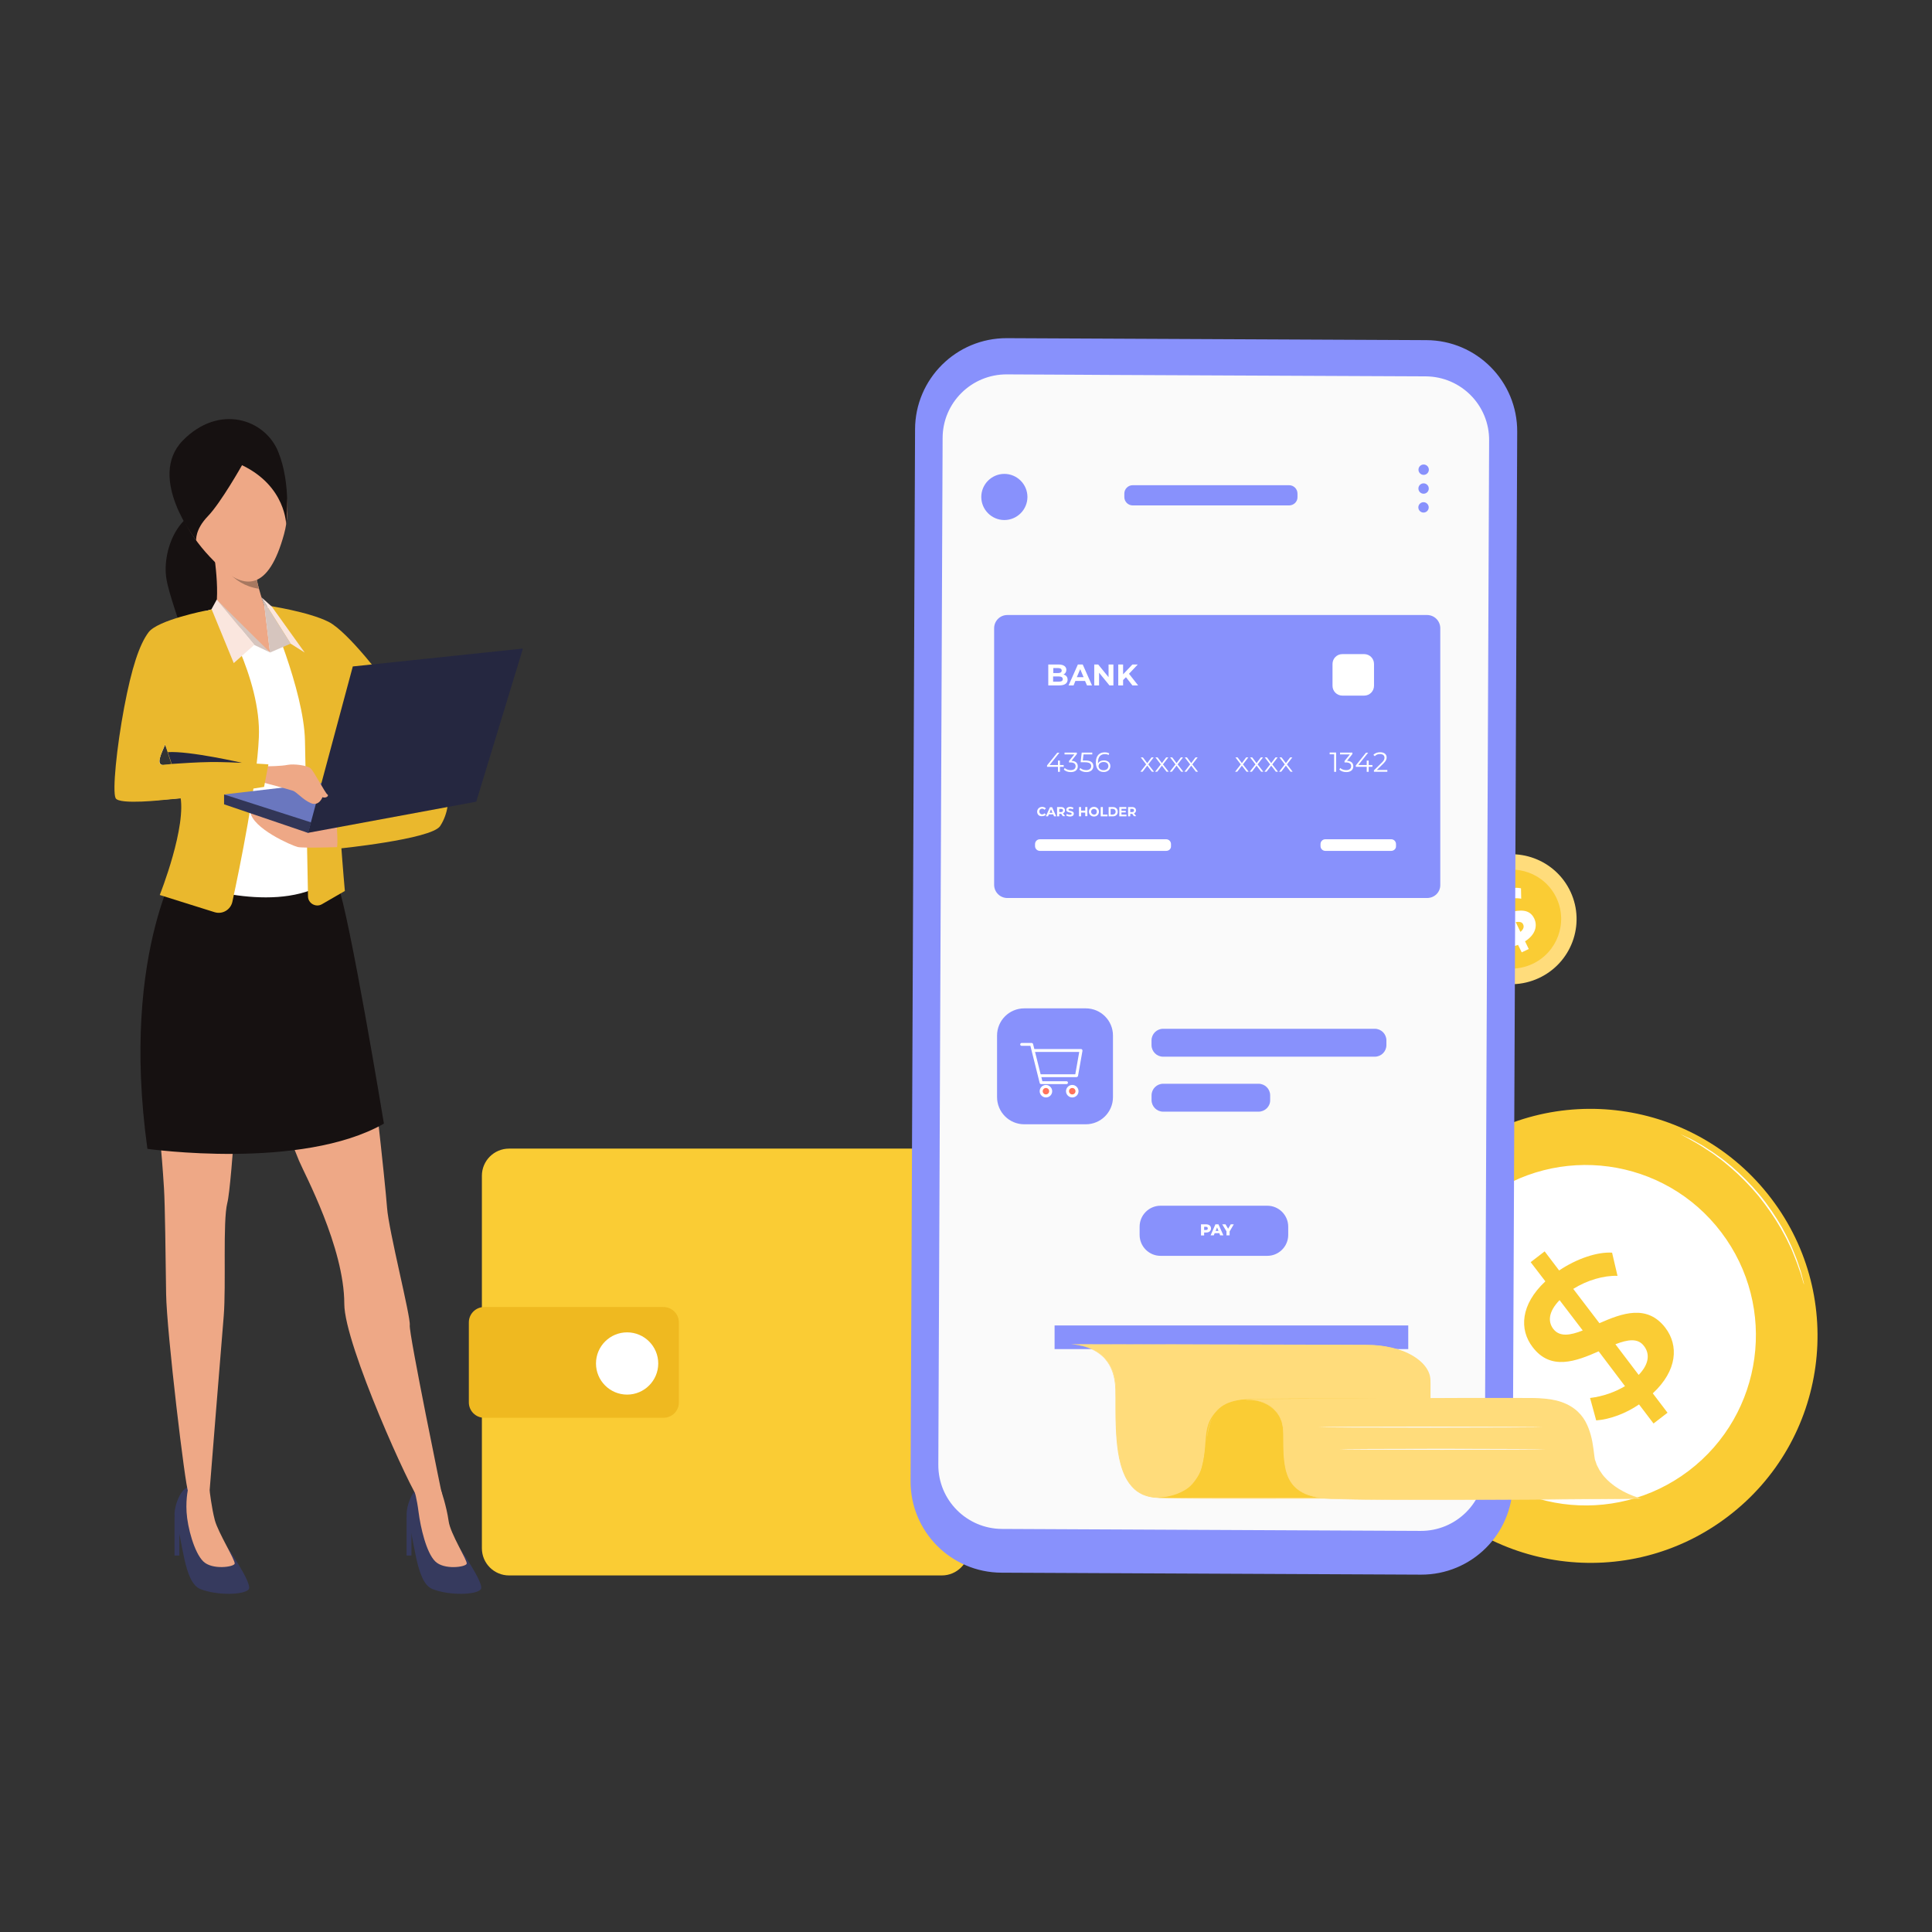 <?xml version="1.0" encoding="utf-8"?>
<!-- Generator: Adobe Illustrator 26.0.1, SVG Export Plug-In . SVG Version: 6.00 Build 0)  -->
<svg version="1.1" id="Layer_1" xmlns="http://www.w3.org/2000/svg" xmlns:xlink="http://www.w3.org/1999/xlink" x="0px" y="0px"
	 viewBox="0 0 1080 1080" style="enable-background:new 0 0 1080 1080;" xml:space="preserve">
<rect x="0" y="0" width="1080" height="1080" fill="#333333" stroke="none"/>
<style type="text/css">
	.st0{display:none;}
	.st1{display:inline;}
	.st2{fill:#FFDC7B;}
	.st3{fill:#FACC34;}
	.st4{fill:#FAFAFA;}
	.st5{fill:#FFFFFF;}
	.st6{fill:#EFB920;}
	.st7{fill:#8891FC;}
	.st8{fill:#FF735D;}
	.st9{fill:#161111;}
	.st10{fill:#363A5E;}
	.st11{fill:#EEA886;}
	.st12{fill:#A77860;}
	.st13{fill:#CFBEB8;}
	.st14{fill:#D6C5BE;}
	.st15{fill:#EAB82D;}
	.st16{fill:#6A77BF;}
	.st17{fill:#323657;}
	.st18{fill:#FAE6DE;}
	.st19{fill:#252740;}
</style>
<g transform="matrix(1,0,0,0.997,1011.131,734.822)" class="st0">
	<g transform="matrix(1,0,0,1,100.443,76.366)" class="st1">
		<path class="st2" d="M-1221.3-190.7c1.7,0.6,24.9,0.6,24.9,46.3c0,45.7-1.2,102.5,23.2,104.2c24.3,1.7,152.2,0,152.2,0V-155
			c0-19.1-15.4-34.7-34.6-34.8L-1221.3-190.7z"/>
	</g>
	<g transform="matrix(1,0,0,1,100.641,76.193)" class="st1">
		<path class="st2" d="M-1221.5-190.5c2.5,0,37,0.1,96.2,0.3c14.9,0.1,31.3,0.1,48.8,0.2c4.4,0,8.8,0,13.4,0.1
			c4.5,0.1,9.2-0.2,13.8,0.7c4.6,0.9,9.2,2.7,13.2,5.4c4,2.7,7.5,6.4,10.1,10.6c2.6,4.2,4.4,9.1,5,14.1c0.3,2.5,0.3,5.1,0.3,7.6
			c0,2.5,0,5.1,0,7.7c0,10.3,0,20.8,0,31.5c0,21.4,0,43.6,0,66.3c0,2.1,0,4.1,0,6v0.4l-0.4,0c-44.7,0.5-87.3,0.9-125.9,0.6
			c-4.8,0-9.6-0.1-14.3-0.2c-4.7-0.2-9.3-0.1-14-0.8c-2.3-0.5-4.4-1.5-6.3-2.9c-1.8-1.5-3.3-3.2-4.5-5.1c-2.4-3.8-4-8-5.2-12.1
			c-2.3-8.3-3.4-16.6-4.1-24.5c-0.7-7.9-1-15.6-1.2-22.9c-0.4-14.6-0.1-27.8-0.3-39.3c-0.2-11.5-2-21.5-5.6-28.8
			c-1.7-3.7-4-6.5-6.2-8.7c-2.3-2.1-4.6-3.5-6.5-4.4C-1219.2-190.4-1221.6-190.4-1221.5-190.5c0.3,0,0.7,0.1,1.6,0.2
			c1.1,0.2,2.7,0.5,4.7,1.4c2,0.9,4.3,2.2,6.6,4.3c2.2,2.2,4.5,5.1,6.3,8.8c3.7,7.4,5.5,17.4,5.8,29c0.2,11.6,0,24.8,0.4,39.3
			c0.2,7.3,0.5,14.9,1.2,22.8c0.7,7.9,1.8,16.2,4.1,24.4c1.2,4.1,2.7,8.2,5.1,11.9c1.2,1.8,2.6,3.5,4.3,4.9c1.7,1.3,3.8,2.3,5.9,2.8
			c4.4,0.6,9.1,0.6,13.8,0.7c4.7,0.1,9.5,0.2,14.3,0.2c38.6,0.3,81.2-0.2,125.9-0.7l-0.4,0.5v-6c0-22.7,0-44.9,0-66.3
			c0-10.7,0-21.2,0-31.5c0-2.6,0-5.1,0-7.7c0-2.6,0-5.1-0.3-7.5c-0.6-4.9-2.3-9.7-4.9-13.8c-2.6-4.1-5.9-7.7-9.8-10.4
			c-3.9-2.7-8.3-4.5-12.9-5.3c-4.5-0.9-9.1-0.6-13.6-0.7c-4.5,0-8.9-0.1-13.3-0.1c-17.4-0.1-33.7-0.3-48.5-0.4
			C-1184.4-190.2-1219-190.5-1221.5-190.5z"/>
	</g>
	<g transform="matrix(1,0,0,1,124.759,101.835)" class="st1">
		<path class="st3" d="M-1197-65.7c0,0,20,0,24.3-29.5c5.1-35.2,0-66,27.2-67.1c27.2-1.2,100.1,0,100.1,0v96.7H-1197z"/>
	</g>
	<g transform="matrix(1,0,0,1,207.265,102.992)" class="st1">
		<path class="st2" d="M-1231.4-163.1c0,0,21.9-2.7,21.9,33.8c0,36.5,0.6,60.6,24.9,63.3c24.3,2.7,173.6,0,173.6,0
			s-23.7-11.2-25.5-44.2c-1.7-33-8.7-53.1-32.4-53.8C-1092.6-164.6-1231.4-163.1-1231.4-163.1z"/>
	</g>
	<g transform="matrix(1,0,0,1,208.111,103.081)" class="st1">
		<path class="st2" d="M-1232.3-163.2c0.3,0,0.6,0,1.5-0.1c1,0,2.4-0.1,4.3-0.1c3.8-0.1,9.4-0.1,16.6-0.3
			c14.5-0.2,35.4-0.4,61.2-0.7c12.9-0.1,27.1-0.2,42.3-0.3c7.6,0,15.5,0,23.6,0c4.1,0,8.2,0,12.3,0.1c4.2,0.2,8.5,0.7,12.5,2.4
			c4,1.7,7.5,4.6,10.2,8.2c2.7,3.6,4.6,7.7,6,12c2.7,8.6,3.9,17.8,4.6,27.1c0.2,2.3,0.3,4.7,0.5,7l0.3,3.5l0.7,3.5l0.3,1.7l0.5,1.7
			l1,3.4c0.9,2.2,1.6,4.5,2.7,6.6c4.2,8.5,10.9,16.2,19.5,20.9l1.5,0.8l-1.7,0c-1.3,0-2.7,0-4.1,0.1c-40.1,0.7-78.3,1.1-113,1.1
			c-17.4,0-33.9-0.1-49.3-0.7c-3.9-0.3-7.7-0.3-11.4-1.2c-3.7-0.9-7.1-2.5-9.8-5c-2.7-2.4-4.7-5.5-6.1-8.7c-1.4-3.2-2.3-6.5-2.9-9.7
			c-1.3-6.5-1.6-12.8-1.9-18.7c-0.2-5.9-0.2-11.5-0.2-16.7c0-2.6,0-5.1-0.1-7.5c-0.1-1.2,0-2.4-0.2-3.5c-0.1-1.2-0.3-2.3-0.4-3.4
			c-0.1-0.6-0.1-1.1-0.2-1.6c-0.1-0.5-0.2-1.1-0.4-1.6c-0.2-1-0.5-2.1-0.7-3c-0.3-1-0.6-1.9-1-2.8c-0.2-0.5-0.3-0.9-0.5-1.3
			c-0.2-0.4-0.4-0.8-0.6-1.2c-1.5-3.3-3.6-5.9-5.7-7.7c-2.1-1.8-4.3-2.9-6.2-3.4c-1.8-0.6-3.3-0.7-4.3-0.8c-0.5,0-0.9,0-1.1,0
			C-1232.1-163.2-1232.2-163.2-1232.3-163.2c0,0,0.1,0,0.4,0c0.3,0,0.6,0,1.1,0c1,0,2.5,0.1,4.3,0.7c1.9,0.5,4.1,1.5,6.3,3.4
			c2.2,1.8,4.4,4.4,5.9,7.8c3.4,6.6,4.2,15.9,4.2,26.3c0,5.2,0.1,10.8,0.3,16.7c0.3,5.9,0.7,12.1,1.9,18.6c0.6,3.2,1.5,6.4,2.9,9.6
			c1.4,3.1,3.3,6.1,5.9,8.4c2.6,2.3,6,3.9,9.6,4.8c3.6,0.8,7.4,0.9,11.2,1.2c15.4,0.6,31.9,0.6,49.3,0.7c34.7,0,72.9-0.5,113-1.2
			c1.4,0,2.8,0,4.1-0.1l-0.2,0.9c-8.9-4.8-15.6-12.6-19.9-21.3c-1.1-2.1-1.9-4.4-2.8-6.7l-1-3.5l-0.5-1.7l-0.3-1.8l-0.7-3.5
			l-0.3-3.5c-0.3-2.4-0.4-4.7-0.5-7c-0.6-9.3-1.8-18.4-4.5-26.9c-1.4-4.2-3.3-8.2-5.9-11.7c-2.6-3.5-6-6.2-9.8-7.9
			c-3.9-1.7-8.1-2.2-12.2-2.4c-4.2-0.1-8.3-0.1-12.3-0.1c-8.1,0-16,0-23.6,0c-15.2,0.1-29.4,0.1-42.3,0.2
			c-25.8,0.2-46.7,0.3-61.2,0.4c-7.2,0-12.8,0.1-16.6,0.1c-1.9,0-3.3,0-4.3,0C-1231.6-163.2-1232-163.2-1232.3-163.2z"/>
	</g>
	<g transform="matrix(1,0,0,1,75.581,102.508)" class="st1">
		<path class="st3" d="M-1094-162.7c0,0.1-1.8-0.1-4.8,0.4c-3,0.4-7.6,1.8-11.6,5.7c-4.1,3.8-7.1,10-8.6,17.2
			c-1.6,7.2-1.7,15.4-2,24c-0.4,8.6-0.9,16.8-2.8,24.1c-0.9,3.6-2.2,7-3.6,10c-1.4,3-2.9,5.7-4.7,8c-1.8,2.2-3.9,3.9-5.8,4.9
			c-2,1.1-3.9,1.6-5.5,1.9c-1.6,0.2-2.8,0.4-3.6,0.3c-0.8,0-1.3,0-1.3,0c0,0,0.4-0.1,1.3-0.1c0.8,0,2-0.2,3.6-0.5
			c1.5-0.4,3.4-0.9,5.3-2c1.9-1.1,3.9-2.7,5.6-4.9c1.7-2.2,3.2-4.9,4.5-7.9c1.3-3,2.6-6.3,3.5-9.9c1.8-7.2,2.3-15.4,2.7-23.9
			c0.4-8.5,0.5-16.8,2.1-24.1c1.6-7.3,4.8-13.6,9-17.5c4.2-4,8.9-5.2,12-5.6c0.8-0.1,1.5-0.1,2.1-0.1c0.6,0,1.1,0,1.5,0
			C-1094.4-162.8-1094-162.7-1094-162.7z"/>
	</g>
	<g transform="matrix(1,0,0,1,201.019,81.621)" class="st1">
		<path class="st4" d="M-1058.5-114.6c0,0.2-28,0.5-62.6,0.5c-34.6,0-62.6-0.2-62.6-0.5s28-0.5,62.6-0.5
			C-1086.6-115-1058.5-114.8-1058.5-114.6z"/>
	</g>
	<g transform="matrix(1,0,0,1,207.749,103.364)" class="st1">
		<path class="st4" d="M-1063.7-114.6c0,0.2-25.7,0.5-57.5,0.5c-31.7,0-57.5-0.2-57.5-0.5s25.7-0.5,57.5-0.5
			C-1089.5-115-1063.7-114.8-1063.7-114.6z"/>
	</g>
</g>
<g>
	
		<g transform="matrix(-0.96,0.279,-0.279,-0.96,1479.92,832.136)">
		<g transform="matrix(1,0,0,1,143.894,143.895)">
			<path class="st3" d="M518.2,57.5c25.2,65.4-7.5,138.9-72.9,164c-65.4,25.2-138.9-7.5-164-72.9c-25.2-65.4,7.5-138.9,72.9-164
				C419.6-40.6,493-8,518.2,57.5z"/>
		</g>
		<g transform="matrix(1,0,0,1,146.494,145.049)">
			<path class="st5" d="M488.5,68.8c18.9,49.1-5.6,104.2-54.7,123c-49.1,18.9-104.2-5.6-123-54.7C292,88.1,316.4,33,365.5,14.1
				C414.6-4.7,469.7,19.8,488.5,68.8z"/>
		</g>
		<g transform="matrix(1,0,0,1,144.808,141.391)">
			<path class="st5" d="M391.8,98.8c-7.3,0.6-13.1,0-15.1-5.4c-1.9-5-0.1-10.3,7.4-14.6L391.8,98.8z M393.2,74.9L393.2,74.9
				L393.2,74.9C393.2,74.9,393.2,74.9,393.2,74.9z M414.9,131.2l-7.7-19.9c7.5-0.7,13.4,0,15.6,5.5
				C424.6,121.6,422.6,126.8,414.9,131.2z"/>
		</g>
		<g transform="matrix(1,0,0,1,139.701,141.656)">
			<path class="st3" d="M419.7,141.6l4.9,12.6l-9.2,3.6l-4.8-12.5c-11.3,3.6-23.4,4.1-31.2,1.3l0.7-13.3c7.3,2.4,17,2.4,25.8-0.1
				l-8.7-22.5c-13.7,1.8-28.6,2.9-34.7-12.8c-4.4-11.5,0.1-24.7,17-33.2l-4.9-12.7l9.2-3.6l4.8,12.5c8.5-2.8,17.9-3.5,25.5-1.9
				L413.9,72c-7.3-1.2-14.4-0.7-20.6,0.9l8.7,22.8c13.7-1.8,28.8-3.1,34.8,12.6C441.3,119.8,436.7,133,419.7,141.6z M391.9,96.9
				l-7.7-20.1c-7.5,4.3-9.3,9.7-7.4,14.6C378.8,96.9,384.6,97.5,391.9,96.9z M422.9,114.9c-2.1-5.5-8.1-6.2-15.6-5.5l7.7,19.9
				C422.7,124.9,424.7,119.7,422.9,114.9z"/>
		</g>
		<g transform="matrix(1,0,0,1,42.669,188.274)">
			<path class="st5" d="M421.4,153c0,0-0.3-0.2-0.9-0.7c-0.6-0.6-1.5-1.3-2.5-2.2c-1.1-0.9-2.4-2.1-3.8-3.6c-1.4-1.5-3.1-3-4.7-5
				c-0.8-1-1.7-2-2.6-3c-0.9-1.1-1.8-2.2-2.7-3.4c-1.9-2.3-3.7-5-5.6-7.8c-3.7-5.7-7.3-12.2-10.4-19.3c-3.1-7.2-5.3-14.3-6.9-20.8
				c-0.7-3.3-1.4-6.4-1.8-9.4c-0.2-1.5-0.5-2.9-0.6-4.3c-0.1-1.4-0.3-2.7-0.4-4c-0.3-2.5-0.3-4.9-0.4-6.9c-0.1-2-0.1-3.8,0-5.2
				c0.1-1.3,0.1-2.4,0.1-3.3c0-0.7,0.1-1.1,0.1-1.1c0,0,0.1,0.4,0.1,1.1c0,0.8,0,1.9,0,3.3c0,1.4,0,3.2,0.2,5.2
				c0.1,2,0.2,4.3,0.5,6.8c0.1,1.3,0.3,2.6,0.4,4c0.2,1.4,0.4,2.8,0.7,4.3c0.4,3,1.2,6.1,1.9,9.3c1.6,6.5,3.9,13.5,6.9,20.7
				c3.1,7.1,6.7,13.6,10.3,19.2c1.9,2.8,3.6,5.5,5.5,7.8c0.9,1.2,1.7,2.4,2.6,3.4c0.9,1.1,1.8,2.1,2.6,3c1.6,2,3.2,3.6,4.6,5.1
				c1.4,1.5,2.6,2.7,3.6,3.7c1,0.9,1.7,1.7,2.3,2.3C421.1,152.7,421.4,153,421.4,153z"/>
		</g>
	</g>
	<g transform="matrix(1,0,0,1,674.414,629.321)">
		<g transform="matrix(1,0,0,1,143.664,119.558)">
			<path class="st3" d="M-291.6,131.8h-241.9c-8.4,0-15.2-6.8-15.2-15.2V-91.6c0-8.4,6.8-15.2,15.2-15.2h241.9
				c8.4,0,15.2,6.8,15.2,15.2v208.3C-276.4,125-283.2,131.8-291.6,131.8z"/>
		</g>
		<g transform="matrix(1,0,0,1,58.971,119.715)">
			<path class="st6" d="M-362.5,43.5h-100.2c-4.8,0-8.6-3.9-8.6-8.6V-9.8c0-4.8,3.9-8.6,8.6-8.6h100.2c4.8,0,8.6,3.9,8.6,8.6v44.7
				C-353.8,39.6-357.7,43.5-362.5,43.5z"/>
		</g>
		<g transform="matrix(1,0,0,1,88.745,120.372)">
			<path class="st5" d="M-395.2,12.5c0,9.6-7.8,17.4-17.4,17.4c-9.6,0-17.4-7.8-17.4-17.4s7.8-17.4,17.4-17.4
				C-403-4.9-395.2,2.9-395.2,12.5z"/>
		</g>
	</g>
	
		<g transform="matrix(-0.96,0.279,-0.279,-0.96,1305.977,527.858)">
		<g transform="matrix(1,0,0,1,39.242,39.167)">
			<path class="st2" d="M435.7,97.6c3,19.8-10.7,38.3-30.6,41.3c-19.9,3-38.4-10.7-41.4-30.5c-3-19.8,10.7-38.3,30.6-41.3
				C414.2,64.1,432.7,77.7,435.7,97.6z"/>
		</g>
		<g transform="matrix(1,0,0,1,39.243,39.167)">
			<path class="st3" d="M427.1,98.9c2.3,15.1-8.2,29.2-23.3,31.5c-15.2,2.3-29.3-8.1-31.6-23.2c-2.3-15.1,8.2-29.2,23.3-31.5
				C410.7,73.4,424.8,83.8,427.1,98.9z"/>
		</g>
		<g transform="matrix(1,0,0,1,40.116,40.174)">
			<path class="st5" d="M404.4,117.9l0.8,4.8l-4.3,0.7l-0.8-4.6c-4.3,0.4-8.5-0.2-11.2-1.7l1.5-5.6c2.4,1.2,5.6,1.9,8.8,1.7L398,106
				c-4.9-0.4-10.5-1.1-11.5-7.2c-0.7-4.5,1.9-8.9,8.5-10.8l-0.8-4.7l4.3-0.7l0.8,4.6c3.2-0.3,6.5,0.1,9.1,1.2l-1.3,5.6
				c-2.4-0.9-4.7-1.2-6.9-1.1l1.2,7.2c4.9,0.3,10.4,1,11.4,7C413.5,111.6,410.9,116,404.4,117.9z M397,99.8l-1-6
				c-2.2,0.9-2.9,2.3-2.6,3.7C393.6,98.9,395,99.5,397,99.8z M406,108.8c-0.2-1.5-1.6-2.1-3.6-2.4l1,5.9
				C405.5,111.5,406.3,110.2,406,108.8z"/>
		</g>
	</g>
	<g transform="matrix(1,0,0,1,921.172,176.16)">
		<g transform="matrix(1,0,0,1,169.955,345.977)">
			<path class="st7" d="M-296.8,358.1l-234.5-1.1c-28.2-0.1-51-23.1-50.8-51.3l2.5-587.9c0.1-28.2,23.1-51,51.3-50.9l234.5,1.1
				c28.2,0.1,51,23.1,50.8,51.3l-2.5,587.9C-245.6,335.5-268.6,358.2-296.8,358.1z"/>
		</g>
		<g transform="matrix(1,0,0,1,169.955,343.927)">
			<path class="st4" d="M-294.2-309.7l-45.5-0.2l-132.8-0.6l-16-0.1l-39.8-0.2c-19.8-0.1-35.9,15.9-35.9,35.6l-2.4,573.9
				c-0.1,19.8,15.9,35.8,35.6,35.9l234,1.1c19.8,0.1,35.9-15.9,35.9-35.6l2.4-573.9C-258.5-293.5-274.4-309.6-294.2-309.7z"/>
		</g>
		<g transform="matrix(1,0,0,1,287.165,73.898)">
			<path class="st7" d="M-409.6,12.5c0,1.6-1.3,2.9-2.9,2.9c-1.6,0-2.9-1.3-2.9-2.9c0-1.6,1.3-2.9,2.9-2.9
				C-410.9,9.6-409.6,10.9-409.6,12.5z"/>
		</g>
		<g transform="matrix(1,0,0,1,287.126,84.432)">
			<path class="st7" d="M-409.6,12.5c0,1.6-1.3,2.9-2.9,2.9c-1.6,0-2.9-1.3-2.9-2.9c0-1.6,1.3-2.9,2.9-2.9
				C-410.9,9.6-409.6,10.9-409.6,12.5z"/>
		</g>
		<g transform="matrix(1,0,0,1,287.086,94.966)">
			<path class="st7" d="M-409.6,12.5c0,1.6-1.3,2.9-2.9,2.9c-1.6,0-2.9-1.3-2.9-2.9c0-1.6,1.3-2.9,2.9-2.9
				C-410.9,9.6-409.6,10.9-409.6,12.5z"/>
		</g>
		<g transform="matrix(1,0,0,1,52.77,89.145)">
			<path class="st7" d="M-399.6,12.5c0,7.1-5.8,12.9-12.9,12.9c-7.1,0-12.9-5.8-12.9-12.9s5.8-12.9,12.9-12.9
				C-405.4-0.4-399.6,5.4-399.6,12.5z"/>
		</g>
		<g transform="matrix(1,0,0,1,168.332,88.172)">
			<path class="st7" d="M-368.9,18.2h-87.4c-2.6,0-4.7-2.1-4.7-4.7v-1.9c0-2.6,2.1-4.7,4.7-4.7h87.4c2.6,0,4.7,2.1,4.7,4.7v1.9
				C-364.1,16.1-366.3,18.2-368.9,18.2z"/>
		</g>
		<g transform="matrix(1,0,0,1,179.749,558.886)">
			<path class="st7" d="M-313.7,19.1h-197.7V5.9h197.7V19.1z"/>
		</g>
		<g transform="matrix(1,0,0,1,202.971,585.383)">
			<path class="st4" d="M-349.9,12.5c0,0.2-28,0.5-62.6,0.5c-34.6,0-62.6-0.2-62.6-0.5c0-0.2,28-0.5,62.6-0.5
				C-378,12.1-349.9,12.3-349.9,12.5z"/>
		</g>
		<g transform="matrix(1,0,0,1,207.63,604.019)">
			<path class="st4" d="M-352,12.5c0,0.2-27.1,0.5-60.6,0.5c-33.5,0-60.6-0.2-60.6-0.5c0-0.2,27.1-0.5,60.6-0.5
				C-379.1,12.1-352,12.3-352,12.5z"/>
		</g>
	</g>
	<g transform="matrix(0.417,0,0,0.417,1049.495,661.397)">
		<g transform="matrix(1,0,0,1,99.832,33.83)">
			<path class="st7" d="M-917.8,63.6h-143c-15.5,0-28.1-12.6-28.1-28.1v-11c0-15.5,12.6-28.1,28.1-28.1h143
				c15.5,0,28.1,12.6,28.1,28.1v11C-889.7,51-902.3,63.6-917.8,63.6z"/>
		</g>
		<g transform="matrix(1,0,0,1,89.224,32.578)">
			<path class="st5" d="M-982.6,28.1c0,3.4-2.5,5.5-6.6,5.5h-2.6v3.9h-4.2V22.6h6.8C-985.2,22.6-982.6,24.7-982.6,28.1z
				 M-986.9,28.1c0-1.4-0.9-2.2-2.6-2.2h-2.3v4.3h2.3C-987.7,30.2-986.9,29.4-986.9,28.1z"/>
		</g>
		<g transform="matrix(1,0,0,1,104.046,32.578)">
			<path class="st5" d="M-986.2,34.5h-6.3l-1.2,2.9h-4.3l6.5-14.8h4.1l6.6,14.8h-4.4L-986.2,34.5z M-987.4,31.4l-1.9-4.7l-1.9,4.7
				H-987.4z"/>
		</g>
		<g transform="matrix(1,0,0,1,118.781,32.578)">
			<path class="st5" d="M-987.2,32.1v5.3h-4.2V32l-5.7-9.4h4.4l3.5,5.9l3.5-5.9h4.1L-987.2,32.1z"/>
		</g>
	</g>
	<g transform="matrix(1,0,0,1,969.729,550.949)">
		<g transform="matrix(1,0,0,1,32.632,32.632)">
			<path class="st7" d="M-395.4,44.9h-34.4c-8.4,0-15.2-6.8-15.2-15.2V-4.7c0-8.4,6.8-15.2,15.2-15.2h34.4c8.4,0,15.2,6.8,15.2,15.2
				v34.4C-380.2,38.1-387,44.9-395.4,44.9z"/>
		</g>
		<g transform="matrix(1,0,0,1,26.467,30.972)">
			<path class="st5" d="M-400,24.1h-14.2c-0.4,0-0.7-0.3-0.8-0.6l-5.2-20.8h-4.9c-0.5,0-0.8-0.4-0.8-0.8s0.4-0.8,0.8-0.8h5.6
				c0.4,0,0.7,0.3,0.8,0.6l5.2,20.8h13.5c0.5,0,0.8,0.4,0.8,0.8S-399.5,24.1-400,24.1z"/>
		</g>
		<g transform="matrix(1,0,0,1,27.552,46.537)">
			<path class="st8" d="M-409.9,12.5c0,1.5-1.2,2.7-2.7,2.7s-2.7-1.2-2.7-2.7s1.2-2.7,2.7-2.7S-409.9,11-409.9,12.5z"/>
		</g>
		<g transform="matrix(1,0,0,1,27.552,46.538)">
			<path class="st5" d="M-412.6,16c-1.9,0-3.5-1.6-3.5-3.5c0-1.9,1.6-3.5,3.5-3.5c1.9,0,3.5,1.6,3.5,3.5
				C-409.1,14.4-410.6,16-412.6,16z M-412.6,10.7c-1,0-1.8,0.8-1.8,1.8s0.8,1.8,1.8,1.8c1,0,1.8-0.8,1.8-1.8S-411.6,10.7-412.6,10.7
				z"/>
		</g>
		<g transform="matrix(1,0,0,1,42.272,46.537)">
			<path class="st8" d="M-409.9,12.5c0,1.5-1.2,2.7-2.7,2.7s-2.7-1.2-2.7-2.7s1.2-2.7,2.7-2.7S-409.9,11-409.9,12.5z"/>
		</g>
		<g transform="matrix(1,0,0,1,42.273,46.538)">
			<path class="st5" d="M-412.6,16c-1.9,0-3.5-1.6-3.5-3.5c0-1.9,1.6-3.5,3.5-3.5s3.5,1.6,3.5,3.5C-409.1,14.4-410.6,16-412.6,16z
				 M-412.6,10.7c-1,0-1.8,0.8-1.8,1.8s0.8,1.8,1.8,1.8c1,0,1.8-0.8,1.8-1.8S-411.6,10.7-412.6,10.7z"/>
		</g>
		<g transform="matrix(1,0,0,1,33.872,30.776)">
			<path class="st5" d="M-401.9,20.4H-422c-0.5,0-0.8-0.4-0.8-0.8c0-0.5,0.4-0.8,0.8-0.8h19.5l2.2-12.5c-4.9,0-25.3,0-25.4,0
				c-0.5,0-0.8-0.4-0.8-0.8c0-0.5,0.4-0.8,0.8-0.8c0,0,3,0,6.9,0c7.8,0,19.5,0,19.5,0c0.2,0,0.5,0.1,0.6,0.3
				c0.2,0.2,0.2,0.4,0.2,0.7l-2.5,14.1C-401.1,20.1-401.5,20.4-401.9,20.4z"/>
		</g>
		<g transform="matrix(1,0,0,1,152.181,19.448)">
			<path class="st7" d="M-353.4,20.3h-118.3c-3.6,0-6.5-2.9-6.5-6.5v-2.6c0-3.6,2.9-6.5,6.5-6.5h118.3c3.6,0,6.5,2.9,6.5,6.5v2.6
				C-346.9,17.4-349.8,20.3-353.4,20.3z"/>
		</g>
		<g transform="matrix(1,0,0,1,119.698,50.178)">
			<path class="st7" d="M-385.9,20.3h-53.3c-3.6,0-6.5-2.9-6.5-6.5v-2.6c0-3.6,2.9-6.5,6.5-6.5h53.3c3.6,0,6.5,2.9,6.5,6.5v2.6
				C-379.3,17.4-382.3,20.3-385.9,20.3z"/>
		</g>
	</g>
	<g transform="matrix(1,0,0,1,968.035,331.008)">
		<g transform="matrix(1,0,0,1,124.99,79.386)">
			<path class="st7" d="M-295.3,91.6h-234.6c-4.1,0-7.4-3.3-7.4-7.4V-59.2c0-4.1,3.3-7.4,7.4-7.4h234.6c4.1,0,7.4,3.3,7.4,7.4V84.2
				C-287.8,88.3-291.1,91.6-295.3,91.6z"/>
		</g>
		<g transform="matrix(1,0,0,1,35.962,33.743)">
			<path class="st5" d="M-407.2,15.2c0,2-1.6,3.2-4.7,3.2h-6.1V6.7h5.7c2.9,0,4.4,1.2,4.4,3c0,1.2-0.6,2.1-1.6,2.6
				C-408,12.7-407.2,13.7-407.2,15.2z M-415.2,8.7v2.8h2.7c1.3,0,2-0.5,2-1.4s-0.7-1.4-2-1.4H-415.2z M-409.9,14.9
				c0-1-0.8-1.5-2.2-1.5h-3.2v2.9h3.2C-410.7,16.3-409.9,15.9-409.9,14.9z"/>
		</g>
		<g transform="matrix(1,0,0,1,48.409,33.743)">
			<path class="st5" d="M-409.9,15.9h-5.4l-1,2.5h-2.8l5.2-11.7h2.7l5.2,11.7h-2.8L-409.9,15.9z M-410.7,13.8l-1.9-4.5l-1.9,4.5
				H-410.7z"/>
		</g>
		<g transform="matrix(1,0,0,1,61.558,33.743)">
			<path class="st5" d="M-407.2,6.7v11.7h-2.2l-5.8-7.1v7.1h-2.7V6.7h2.2l5.8,7.1V6.7H-407.2z"/>
		</g>
		<g transform="matrix(1,0,0,1,75.283,33.743)">
			<path class="st5" d="M-413.9,13.8l-1.6,1.6v3h-2.7V6.7h2.7v5.5l5.2-5.5h3l-4.9,5.2l5.1,6.5h-3.2L-413.9,13.8z"/>
		</g>
		<g transform="matrix(1,0,0,1,34.479,82.552)">
			<path class="st5" d="M-407.9,15.1h-2.1v2.8h-1.1v-2.8h-6.1v-0.8l5.7-7.1h1.2l-5.5,6.9h4.7v-2.5h1.1v2.5h2.1V15.1z"/>
		</g>
		<g transform="matrix(1,0,0,1,43.148,82.598)">
			<path class="st5" d="M-408.7,14.8c0,1.8-1.3,3.2-3.9,3.2c-1.6,0-3-0.5-3.9-1.4l0.5-0.9c0.7,0.7,1.9,1.2,3.3,1.2
				c1.8,0,2.8-0.8,2.8-2.2c0-1.3-0.9-2.1-2.9-2.1h-0.8v-0.8l3-3.7h-5.5v-1h6.9v0.8l-3,3.8C-409.8,11.8-408.7,13-408.7,14.8z"/>
		</g>
		<g transform="matrix(1,0,0,1,51.848,82.597)">
			<path class="st5" d="M-408.7,14.7c0,1.8-1.3,3.3-3.9,3.3c-1.5,0-3-0.5-3.9-1.4l0.5-0.9c0.7,0.7,1.9,1.2,3.3,1.2
				c1.8,0,2.8-0.9,2.8-2.2c0-1.4-0.9-2.2-3.6-2.2h-2.3l0.6-5.4h5.9v1h-4.9l-0.4,3.4h1.4C-409.9,11.5-408.7,12.8-408.7,14.7z"/>
		</g>
		<g transform="matrix(1,0,0,1,61.16,82.551)">
			<path class="st5" d="M-408.5,14.7c0,2-1.6,3.3-3.7,3.3c-2.9,0-4.4-2-4.4-5.4c0-3.7,2-5.6,4.9-5.6c1,0,1.9,0.2,2.6,0.6l-0.4,0.9
				c-0.6-0.4-1.3-0.5-2.1-0.5c-2.3,0-3.8,1.5-3.8,4.4c0,0.2,0,0.6,0,0.9c0.5-1.2,1.8-1.8,3.3-1.8C-410,11.5-408.5,12.7-408.5,14.7z
				 M-409.6,14.7c0-1.4-1-2.3-2.7-2.3c-1.6,0-2.8,1-2.8,2.3c0,1.2,1,2.3,2.8,2.3C-410.7,17-409.6,16.1-409.6,14.7z"/>
		</g>
		<g transform="matrix(1,0,0,1,85.866,83.888)">
			<path class="st5" d="M-410,16.5l-2.6-3.4l-2.6,3.4h-1.2l3.2-4.1l-3-3.9h1.2l2.4,3.2l2.4-3.2h1.2l-3,3.9l3.2,4.1H-410z"/>
		</g>
		<g transform="matrix(1,0,0,1,94.067,83.888)">
			<path class="st5" d="M-410,16.5l-2.6-3.4l-2.6,3.4h-1.2l3.2-4.1l-3-3.9h1.2l2.4,3.2l2.4-3.2h1.2l-3,3.9l3.2,4.1H-410z"/>
		</g>
		<g transform="matrix(1,0,0,1,102.266,83.888)">
			<path class="st5" d="M-410,16.5l-2.6-3.4l-2.6,3.4h-1.2l3.2-4.1l-3-3.9h1.2l2.4,3.2l2.4-3.2h1.2l-3,3.9l3.2,4.1H-410z"/>
		</g>
		<g transform="matrix(1,0,0,1,110.467,83.888)">
			<path class="st5" d="M-410,16.5l-2.6-3.4l-2.6,3.4h-1.2l3.2-4.1l-3-3.9h1.2l2.4,3.2l2.4-3.2h1.2l-3,3.9l3.2,4.1H-410z"/>
		</g>
		<g transform="matrix(1,0,0,1,138.781,83.888)">
			<path class="st5" d="M-410,16.5l-2.6-3.4l-2.6,3.4h-1.2l3.2-4.1l-3-3.9h1.2l2.4,3.2l2.4-3.2h1.2l-3,3.9l3.2,4.1H-410z"/>
		</g>
		<g transform="matrix(1,0,0,1,146.981,83.888)">
			<path class="st5" d="M-410,16.5l-2.6-3.4l-2.6,3.4h-1.2l3.2-4.1l-3-3.9h1.2l2.4,3.2l2.4-3.2h1.2l-3,3.9l3.2,4.1H-410z"/>
		</g>
		<g transform="matrix(1,0,0,1,155.181,83.888)">
			<path class="st5" d="M-410,16.5l-2.6-3.4l-2.6,3.4h-1.2l3.2-4.1l-3-3.9h1.2l2.4,3.2l2.4-3.2h1.2l-3,3.9l3.2,4.1H-410z"/>
		</g>
		<g transform="matrix(1,0,0,1,163.38,83.888)">
			<path class="st5" d="M-410,16.5l-2.6-3.4l-2.6,3.4h-1.2l3.2-4.1l-3-3.9h1.2l2.4,3.2l2.4-3.2h1.2l-3,3.9l3.2,4.1H-410z"/>
		</g>
		<g transform="matrix(1,0,0,1,189.554,82.551)">
			<path class="st5" d="M-410.7,7.1v10.8h-1.1V8.1h-2.5v-1H-410.7z"/>
		</g>
		<g transform="matrix(1,0,0,1,197.162,82.598)">
			<path class="st5" d="M-408.7,14.8c0,1.8-1.3,3.2-3.9,3.2c-1.6,0-3-0.5-3.9-1.4l0.5-0.9c0.7,0.7,1.9,1.2,3.3,1.2
				c1.8,0,2.8-0.8,2.8-2.2c0-1.3-0.9-2.1-2.9-2.1h-0.8v-0.8l3-3.7h-5.5v-1h6.9v0.8l-3,3.8C-409.8,11.8-408.7,13-408.7,14.8z"/>
		</g>
		<g transform="matrix(1,0,0,1,207.074,82.552)">
			<path class="st5" d="M-407.9,15.1h-2.1v2.8h-1.1v-2.8h-6.1v-0.8l5.7-7.1h1.2l-5.5,6.9h4.7v-2.5h1.1v2.5h2.1V15.1z"/>
		</g>
		<g transform="matrix(1,0,0,1,216.096,82.506)">
			<path class="st5" d="M-408.6,16.9v1h-7.5v-0.8l4.5-4.4c1.2-1.2,1.4-1.9,1.4-2.7c0-1.2-0.9-2-2.5-2c-1.3,0-2.2,0.4-2.9,1.2
				l-0.8-0.7c0.8-1,2.2-1.5,3.8-1.5c2.2,0,3.6,1.1,3.6,2.9c0,1-0.3,1.9-1.8,3.4l-3.7,3.6H-408.6z"/>
		</g>
		<g transform="matrix(1,0,0,1,26.738,110.239)">
			<path class="st5" d="M-415,12.5c0-1.5,1.2-2.7,2.8-2.7c0.9,0,1.6,0.3,2.1,0.9l-0.8,0.7c-0.3-0.4-0.8-0.6-1.3-0.6
				c-1,0-1.6,0.7-1.6,1.6s0.7,1.6,1.6,1.6c0.5,0,0.9-0.2,1.3-0.6l0.8,0.7c-0.5,0.6-1.2,0.9-2.1,0.9C-413.8,15.2-415,14.1-415,12.5z"
				/>
		</g>
		<g transform="matrix(1,0,0,1,32.093,110.239)">
			<path class="st5" d="M-411.4,14h-2.4l-0.5,1.1h-1.2l2.3-5.1h1.2l2.3,5.1h-1.2L-411.4,14z M-411.8,13.1l-0.8-2l-0.8,2H-411.8z"/>
		</g>
		<g transform="matrix(1,0,0,1,37.784,110.239)">
			<path class="st5" d="M-411.6,15.1l-1-1.4h-0.1h-1v1.4h-1.2V9.9h2.2c1.4,0,2.2,0.7,2.2,1.9c0,0.8-0.4,1.3-1.1,1.6l1.2,1.6H-411.6z
				 M-412.7,10.9h-1v1.8h1c0.7,0,1.1-0.3,1.1-0.9C-411.6,11.2-411.9,10.9-412.7,10.9z"/>
		</g>
		<g transform="matrix(1,0,0,1,42.637,110.239)">
			<path class="st5" d="M-414.7,14.6l0.4-0.9c0.4,0.3,1.1,0.5,1.7,0.5c0.7,0,1-0.2,1-0.6c0-1-3-0.3-3-2.2c0-0.9,0.7-1.6,2.2-1.6
				c0.6,0,1.3,0.2,1.8,0.5l-0.4,0.9c-0.5-0.3-1-0.4-1.4-0.4c-0.7,0-1,0.3-1,0.6c0,0.9,3,0.3,3,2.2c0,0.9-0.7,1.6-2.2,1.6
				C-413.4,15.2-414.2,14.9-414.7,14.6z"/>
		</g>
		<g transform="matrix(1,0,0,1,50.019,110.239)">
			<path class="st5" d="M-410.2,9.9v5.1h-1.2V13h-2.3v2.1h-1.2V9.9h1.2v2h2.3v-2H-410.2z"/>
		</g>
		<g transform="matrix(1,0,0,1,56.08,110.239)">
			<path class="st5" d="M-415.4,12.5c0-1.5,1.2-2.7,2.8-2.7c1.6,0,2.8,1.1,2.8,2.7s-1.2,2.7-2.8,2.7
				C-414.2,15.2-415.4,14-415.4,12.5z M-411,12.5c0-1-0.7-1.6-1.6-1.6c-0.9,0-1.6,0.7-1.6,1.6s0.7,1.6,1.6,1.6
				C-411.6,14.2-411,13.5-411,12.5z"/>
		</g>
		<g transform="matrix(1,0,0,1,61.672,110.239)">
			<path class="st5" d="M-414.4,9.9h1.2v4.2h2.6v1h-3.8V9.9z"/>
		</g>
		<g transform="matrix(1,0,0,1,66.805,110.239)">
			<path class="st5" d="M-415.1,9.9h2.3c1.7,0,2.8,1,2.8,2.6c0,1.6-1.1,2.6-2.8,2.6h-2.3V9.9z M-412.9,14.1c1,0,1.7-0.6,1.7-1.6
				s-0.7-1.6-1.7-1.6h-1.1v3.2H-412.9z"/>
		</g>
		<g transform="matrix(1,0,0,1,72.273,110.239)">
			<path class="st5" d="M-410.6,14.1v1h-4V9.9h3.9v1h-2.7V12h2.4v0.9h-2.4v1.2H-410.6z"/>
		</g>
		<g transform="matrix(1,0,0,1,77.484,110.239)">
			<path class="st5" d="M-411.6,15.1l-1-1.4h-0.1h-1v1.4h-1.2V9.9h2.2c1.4,0,2.2,0.7,2.2,1.9c0,0.8-0.4,1.3-1.1,1.6l1.2,1.6H-411.6z
				 M-412.7,10.9h-1v1.8h1c0.7,0,1.1-0.3,1.1-0.9C-411.6,11.2-411.9,10.9-412.7,10.9z"/>
		</g>
		<g transform="matrix(1,0,0,1,61.161,128.843)">
			<path class="st5" d="M-377.3,15.8h-70.6c-1.5,0-2.7-1.2-2.7-2.7V12c0-1.5,1.2-2.7,2.7-2.7h70.6c1.5,0,2.7,1.2,2.7,2.7v1.1
				C-374.5,14.6-375.7,15.8-377.3,15.8z"/>
		</g>
		<g transform="matrix(1,0,0,1,203.842,128.843)">
			<path class="st5" d="M-394.2,15.8h-36.8c-1.5,0-2.7-1.2-2.7-2.7V12c0-1.5,1.2-2.7,2.7-2.7h36.8c1.5,0,2.7,1.2,2.7,2.7v1.1
				C-391.4,14.6-392.7,15.8-394.2,15.8z"/>
		</g>
		<g transform="matrix(1,0,0,1,201.048,33.743)">
			<path class="st5" d="M-406.5,24.1h-12.2c-3,0-5.5-2.4-5.5-5.5V6.4c0-3,2.4-5.5,5.5-5.5h12.2c3,0,5.5,2.4,5.5,5.5v12.2
				C-401,21.6-403.4,24.1-406.5,24.1z"/>
		</g>
	</g>
	
		<g transform="matrix(1,0.01,-0.01,1,502.611,265.833)">
		<g transform="matrix(1,0,0,1,30.045,63.092)">
			<path class="st9" d="M-385.4-18.4c0,0,2.8-15.5-21.4-21.6C-431.1-46.2-442-18.2-439-1.2c3,17.1,23.7,60.3,12.5,65.9
				c-11.2,5.6-15.6-6.5-15.6-6.5s3.5,21.3,19.2,16.3c15.6-4.9,13.5-39.5,11.2-53.3C-414.2,7.6-385.4-18.4-385.4-18.4z"/>
		</g>
	</g>
	<g transform="matrix(1,0,0,1,475.428,284.463)">
		<g transform="matrix(1,0,0,1,185.504,564.224)">
			<path class="st10" d="M-404.9,15.4c0,0,14.8,20.9,12.8,24.2c-2,3.3-17.6,3.8-27.1,0c-9.5-3.8-9.7-28.2-14-38.7
				c-1.8-4.4,2.1-17.4,7.5-18.3c5.4-0.9,11.3,1.8,11.3,1.8S-420.1-0.8-404.9,15.4z"/>
		</g>
		<g transform="matrix(1,0,0,1,183.666,555.756)">
			<path class="st11" d="M-412.6-7.3c0,0,3.1,8.9,4.3,17.4c0.9,7,10.6,22,10.1,23.8c-0.5,1.9-12.7,3.6-17.6-1.3
				c-5-4.9-8.2-19-9.3-27.5c-1-7.9-2.3-11.8-2.3-11.8S-417.3-12.5-412.6-7.3z"/>
		</g>
		<g transform="matrix(1,0,0,1,55.778,564.225)">
			<path class="st10" d="M-404.4,15.8c0,0,14.3,20.5,12.3,23.8c-2,3.3-17.6,3.8-27.1,0c-9.5-3.8-9.7-28.2-14-38.7
				c-1.8-4.4,2.1-17.4,7.5-18.3c5.4-0.9,11.8,2,11.8,2S-419.6-0.5-404.4,15.8z"/>
		</g>
		<g transform="matrix(1,0,0,1,54.868,555.94)">
			<path class="st11" d="M-413.1-7.1c0,0,1.1,9.7,2.9,16.5c1.8,6.8,11.5,22.4,11.1,24.3c-0.5,1.9-12.7,3.6-17.6-1.3
				c-5-4.9-8.8-19-9.3-27.5c-0.5-8.5,1.1-14.1,1.1-14.1S-417.9-12.3-413.1-7.1z"/>
		</g>
		<g transform="matrix(1,0,0,1,97.333,317.814)">
			<path class="st11" d="M-384.1-108.4c0,0,12.7,61.8,15.7,77.4c2.9,15.6,11.1,91,12,103.8c0.9,12.8,13.3,61.1,12.7,65.7
				c-0.6,4.6,18.4,96.6,18.4,96.6s-6.5,5.4-13.3,0.5c-3.5-2.5-41.7-86.1-41.7-109c0-31.6-22.4-73-25.3-80
				c-26.9-65.8-21.6-85.9-25.1-90.1c-3.5-4.3-3.8,2.6-5.9,12.1c-2,9.5-6.4,91.3-9.1,101.6c-2.6,10.4-0.6,45.5-2,63.2
				c-1.5,17.7-7.9,97.8-7.9,97.8s-5,8.1-12,0.2c-1.5-1.7-12-89.2-12.3-110.3c-0.3-21.1-0.6-50.1-1.2-59.2
				c-5.4-87.3-18.7-99.7,2.2-161.5C-439.5-215.4-384.1-108.4-384.1-108.4z"/>
		</g>
		<g transform="matrix(1,0,0,1,77.877,268.147)">
			<path class="st9" d="M-450.2-76.1c0,0-36.3,53-20.7,165.7c0,0,86.1,12.2,132.2-14.1c0,0-19.1-116.2-26-134.3
				S-450.2-76.1-450.2-76.1z"/>
		</g>
		<g transform="matrix(1,0,0,1,165.76,561.687)">
			<path class="st10" d="M-413.9,1.6v21.8h2.7V6.6L-413.9,1.6z"/>
		</g>
		<g transform="matrix(1,0,0,1,36.035,561.687)">
			<path class="st10" d="M-413.9,1.6v21.8h2.7V6.6L-413.9,1.6z"/>
		</g>
		<g transform="matrix(1,0,0,1,69.285,29.569)">
			<path class="st11" d="M-393.8,32.7c0,0-3.6-8.2-6.1-17.5c-0.4-1.6-0.9-3.3-1.2-5c-1.2-5.8-1.7-11.6-0.4-15.5
				c3.9-11.4-24.3-3.5-24.3-3.5s5.5,30.3,0,40.5C-431.3,41.8-393.8,32.7-393.8,32.7z"/>
		</g>
		<g transform="matrix(1,0,0,1,74.167,127.868)">
			<path class="st5" d="M-484.4,32.6c0.5,3.8,18.2,3,37.1,1.1c0,0.1,0,0.1,0.1,0.2c0.4,1.7,0.8,3.2,1,4.2c0.3,1.1,0.5,2.4,0.8,3.6
				c1.9,10.8,1.8,26.1-1.9,39.2c0,0,47.7,17.8,77.5,1.6c0,0-3.2-25.9,1.6-42.6c4.8-16.7,29.6-75,29.6-75s-18-26-31.7-30.8
				c-13.7-4.8-31.4-7.7-31.4-7.7l-25.7,0.9c0,0-21.4,5.6-26.2,7.1c-8.6,2.7-11.9,5.6-16.3,14.4C-476.2-39-486.5,15.5-484.4,32.6z
				 M-457.3,3.9c0,0,2.3,5.2,4.4,11.1c-1.7,0.2-3.3,0.2-4.1,0.3C-463.8,16.3-458.7,7.7-457.3,3.9z"/>
		</g>
		<g transform="matrix(1,0,0,1,70.894,23.939)">
			<path class="st12" d="M-423.6,4.2c0.1,0.2,6.2,14.3,22,16.5c-0.4-1.6-0.9-3.3-1.2-5C-402.7,15.8-411.4,17.6-423.6,4.2z"/>
		</g>
		<g transform="matrix(1,0,0,1,33.529,111.008)">
			<path class="st13" d="M-416.3,21c0,0,1.2,2.4,4.3,12.1c3.2-27,1.5-41.1,1.5-41.1C-410.8,6.4-416.3,21-416.3,21z"/>
		</g>
		<g transform="matrix(1,0,0,1,49.579,151.916)">
			<path class="st13" d="M-422.6,9.8c0.4,1.7,0.8,3.2,1,4.2c0.3,1.1,0.5,2.4,0.8,3.6c10.7-5.8,18.3-10.3,18.3-10.3
				C-405.4,8-422.6,9.8-422.6,9.8z"/>
		</g>
		<g transform="matrix(1,0,0,1,72.889,52.816)">
			<path class="st11" d="M-427.7,2.7l30.3,24.7l-3.1-26C-400.5,1.4-418.2-2.4-427.7,2.7z"/>
		</g>
		<g transform="matrix(1,0,0,1,73.16,52.983)">
			<path class="st14" d="M-406.4,23.1l8.8,4.2l-29.8-29.5L-406.4,23.1z"/>
		</g>
		<g transform="matrix(1,0,0,1,49.775,128.439)">
			<path class="st15" d="M-424.6,31.2c4.2,17.3-11.3,56.2-11.3,56.2l30.6,9.6c4.4,1.4,9-1.3,10-5.8c4.1-19,13.7-65.9,14.8-91.9
				c1.5-33.2-22.7-72.4-22.7-72.4c-43,7.4-31.2,72.4-31.2,72.4s1.6,4.1,3.6,10.5v0c0.5,1.6,1.1,3.4,1.7,5.2
				C-427.6,19.7-426,25.3-424.6,31.2z"/>
		</g>
		<g transform="matrix(1,0,0,1,119.95,126.097)">
			<path class="st15" d="M-444.5-70.5l-0.5-1.4c0,0,22,3.3,33.2,8.9c11.2,5.6,32.6,34.5,32.6,34.5l-28,37c0,28.4,4.6,79,4.6,79
				l-12.8,7.4c-3.4,2-7.8-0.5-7.8-4.4c-0.4-19.2-1.2-64.9-1.7-87c-0.6-28.4-20.9-74.4-20.9-74.4C-445.4-70.8-445-70.6-444.5-70.5z"
				/>
		</g>
		<g transform="matrix(1,0,0,1,101.76,162.311)">
			<path class="st11" d="M-386.4,26.7c0,0-21.1,0.8-24.4,0c-3.3-0.8-25.2-10.3-26.5-19.7c-1.3-9.4,50.9,8.4,50.9,8.4V26.7z"/>
		</g>
		<g transform="matrix(1,0,0,1,105.207,152.832)">
			<path class="st16" d="M-455.4,6.8l85.8-10l-38.7,31.5L-455.4,6.8z"/>
		</g>
		<g transform="matrix(1,0,0,1,86.629,157.85)">
			<path class="st17" d="M-389.8,23.3l-47-16V1.8l48.6,15.6L-389.8,23.3z"/>
		</g>
		<g transform="matrix(1,0,0,1,95.402,52.323)">
			<path class="st18" d="M-424.7-2.9l16.3,25.9l7.9,5l-18.4-25.7L-424.7-2.9z"/>
		</g>
		<g transform="matrix(1,0,0,1,91.461,52.323)">
			<path class="st14" d="M-404.4,23l-11.6,5l-3.1-26l-1.6-4.8L-404.4,23z"/>
		</g>
		<g transform="matrix(1,0,0,1,156.684,163.045)">
			<path class="st15" d="M-443.9,13.8c0,0,0.9,10.9,0,13.2c0,0,52.9-5.3,57.8-12.7C-381.2,7-381.4-2-381.4-2L-443.9,13.8z"/>
		</g>
		<g transform="matrix(1,0,0,1,169.391,117.085)">
			<path class="st19" d="M-472.6,64l25-93l95.1-10l-26.1,85.6L-472.6,64z"/>
		</g>
		<g transform="matrix(1,0,0,1,67.336,56.011)">
			<path class="st18" d="M-421.6-5.3l21,25.3l-11.5,10.2L-424.5,0L-421.6-5.3z"/>
		</g>
		<g transform="matrix(1,0,0,1,51.681,127.291)">
			<path class="st19" d="M-433.3,8.7c0,0,0.7,2.1,0.7,2.1c0.5,1.6,1.1,3.4,1.7,5.2c4.1,1.3,39.2-1.3,39.2-1.3S-421.2,7.9-433.3,8.7z
				"/>
		</g>
	</g>
	<g transform="matrix(1,0,0,1,475.035,328.542)">
		<g transform="matrix(1,0,0,1,102.618,97.8)">
			<path class="st11" d="M-427.8,2c0,0,7.1,0,11.1-0.8c3.1-0.6,10.7,0.2,12.7,2c1.9,1.7,8.1,13.7,9.3,14.5c1.2,0.7-0.6,2.4-2.7,1.6
				c0,0-1.9,5.3-6.5,3.3c-4.7-2-7.8-6.3-10.3-7c-2.4-0.8-16.6-4.6-16.6-4.6S-431.5,0.7-427.8,2z"/>
		</g>
		<g transform="matrix(1,0,0,1,43.894,54.632)">
			<path class="st15" d="M-423.4,43.9c5.7-0.4,14.9-1,22.5-1.1c11.8-0.1,32,1.3,32,1.3l-2.4,12.6c0,0-35.8,5.8-55.3,7.2v0
				c0,0-25.8,3-27.7-0.9c-1.9-3.8,0.6-28.5,4.8-50.8c4.2-22.2,8.5-35.1,13.6-41.9c5.1-6.9,32.2-12.2,32.2-12.2l-23,75.2
				c0,0-3.3,6.7-3.1,9.6c0.1,0.9,0.7,1.3,1.5,1.5c0.6-0.1,1.8-0.2,3.6-0.3L-423.4,43.9z"/>
		</g>
	</g>
	
		<g transform="matrix(1,0.01,-0.01,1,494.623,207.266)">
		<g transform="matrix(1,0,0,1,49.995,55.014)">
			<path class="st11" d="M-400.9-16.3c0,0,24.3,24.5,16,56c-8.3,31.5-21.6,31.7-36.2,18.1c-14.7-13.6-23.3-27.8-25.2-43.7
				C-448.2-1.6-423.1-38.1-400.9-16.3z"/>
		</g>
		<g transform="matrix(1,0,0,1,40.838,43.668)">
			<path class="st9" d="M-399.6,12.7c0,0-11.6,21.1-18.8,28.7s-6.4,13.6-6.4,13.6s-28.1-34.7-8.1-55.7c20.1-21,46-12.5,53.5,5.8
				c7.6,18.3,4.8,40.7,4.8,40.7S-374.8,24.3-399.6,12.7z"/>
		</g>
	</g>
	<g transform="matrix(1,0,0,0.57,1011.131,738.763)">
		<g transform="matrix(1,0,0,1,100.443,76.366)">
			<path class="st2" d="M-512.7-54.2c1.7,0.6,24.9,0.6,24.9,46.3c0,45.7-1.2,102.5,23.2,104.2c24.3,1.7,152.2,0,152.2,0V-18.5
				c0-19.1-15.4-34.7-34.6-34.8L-512.7-54.2z"/>
		</g>
		<g transform="matrix(1,0,0,1,100.641,76.193)">
			<path class="st2" d="M-512.9-54c2.5,0,37,0.1,96.2,0.3c14.9,0.1,31.3,0.1,48.8,0.2c4.4,0,8.8,0,13.4,0.1
				c4.5,0.1,9.2-0.2,13.8,0.7c4.6,0.9,9.1,2.7,13.2,5.4c4,2.7,7.5,6.4,10.1,10.6c2.6,4.2,4.4,9.1,5,14.1c0.3,2.5,0.3,5.1,0.3,7.6
				c0,2.5,0,5.1,0,7.7c0,10.3,0,20.8,0,31.5c0,21.4,0,43.6,0,66.3c0,2.1,0,4.1,0,6v0.4l-0.4,0c-44.7,0.5-87.3,0.9-125.9,0.6
				c-4.8,0-9.6-0.1-14.3-0.2c-4.7-0.2-9.3-0.1-14-0.8c-2.3-0.5-4.4-1.5-6.3-2.9c-1.8-1.5-3.3-3.2-4.5-5.1c-2.4-3.8-4-8-5.2-12.1
				c-2.3-8.3-3.4-16.6-4.1-24.5c-0.7-7.9-1-15.6-1.2-22.9c-0.4-14.6-0.1-27.8-0.3-39.3c-0.2-11.5-2-21.5-5.6-28.8
				c-1.7-3.7-4-6.5-6.2-8.7c-2.3-2.1-4.6-3.5-6.5-4.4C-510.6-53.9-512.9-53.9-512.9-54c0.3,0,0.7,0.1,1.6,0.2
				c1.1,0.2,2.7,0.5,4.7,1.4c2,0.9,4.3,2.2,6.6,4.3c2.2,2.2,4.5,5.1,6.3,8.8c3.6,7.4,5.5,17.4,5.8,29c0.2,11.6,0,24.8,0.4,39.3
				c0.2,7.3,0.5,14.9,1.2,22.8c0.7,7.9,1.8,16.2,4.1,24.4c1.2,4.1,2.7,8.2,5.1,11.9c1.2,1.8,2.6,3.5,4.3,4.9
				c1.7,1.3,3.8,2.3,5.9,2.8c4.4,0.6,9.1,0.6,13.8,0.7c4.7,0.1,9.5,0.2,14.3,0.2c38.6,0.3,81.2-0.2,125.9-0.7l-0.4,0.5v-6
				c0-22.7,0-44.9,0-66.3c0-10.7,0-21.2,0-31.5c0-2.6,0-5.1,0-7.7c0-2.6,0-5.1-0.3-7.5c-0.6-4.9-2.3-9.7-4.9-13.8
				c-2.5-4.1-5.9-7.7-9.8-10.4c-3.9-2.7-8.3-4.5-12.9-5.3c-4.5-0.9-9.1-0.6-13.6-0.7c-4.5,0-8.9-0.1-13.3-0.1
				c-17.4-0.1-33.7-0.3-48.5-0.4C-475.8-53.7-510.4-54-512.9-54z"/>
		</g>
		<g transform="matrix(1,0,0,1,124.759,101.835)">
			<path class="st3" d="M-488.4,70.8c0,0,20,0,24.3-29.5c5.1-35.2,0-66,27.2-67.1c27.2-1.2,100.1,0,100.1,0v96.7H-488.4z"/>
		</g>
		<g transform="matrix(1,0,0,1,207.265,102.992)">
			<path class="st2" d="M-522.8-26.6c0,0,21.9-2.7,21.9,33.8c0,36.5,0.6,60.6,24.9,63.3c24.3,2.7,173.6,0,173.6,0
				s-23.7-11.2-25.5-44.2c-1.7-33-8.7-53.1-32.4-53.8C-383.9-28.1-522.8-26.6-522.8-26.6z"/>
		</g>
		<g transform="matrix(1,0,0,1,208.111,103.081)">
			<path class="st2" d="M-523.6-26.7c0.3,0,0.6,0,1.5-0.1c1,0,2.4-0.1,4.3-0.1c3.8-0.1,9.4-0.1,16.6-0.3c14.5-0.2,35.4-0.4,61.2-0.7
				c12.9-0.1,27.1-0.2,42.3-0.3c7.6,0,15.5,0,23.6,0c4.1,0,8.2,0,12.3,0.1c4.2,0.2,8.5,0.7,12.5,2.4c4,1.7,7.5,4.6,10.2,8.2
				c2.7,3.6,4.6,7.7,6,12c2.7,8.6,3.9,17.8,4.6,27.1c0.2,2.3,0.3,4.7,0.5,7l0.3,3.5l0.7,3.5l0.3,1.7l0.5,1.7l1,3.4
				c0.9,2.2,1.6,4.5,2.7,6.6c4.2,8.5,10.9,16.2,19.5,20.9l1.5,0.8l-1.7,0c-1.3,0-2.7,0-4.1,0.1c-40.1,0.7-78.3,1.1-113,1.1
				c-17.4,0-33.9-0.1-49.3-0.7c-3.9-0.3-7.7-0.3-11.4-1.2c-3.7-0.9-7.1-2.5-9.8-5c-2.7-2.4-4.7-5.5-6.1-8.7
				c-1.4-3.2-2.3-6.5-2.9-9.7c-1.3-6.5-1.6-12.8-1.9-18.7c-0.2-5.9-0.2-11.5-0.2-16.7c0-2.6,0-5.1-0.1-7.5c-0.1-1.2,0-2.4-0.2-3.5
				c-0.1-1.2-0.3-2.3-0.4-3.4c-0.1-0.6-0.1-1.1-0.2-1.6c-0.1-0.5-0.2-1.1-0.4-1.6c-0.2-1-0.5-2.1-0.7-3c-0.3-1-0.6-1.9-1-2.8
				c-0.2-0.5-0.3-0.9-0.5-1.3c-0.2-0.4-0.4-0.8-0.6-1.2c-1.5-3.3-3.6-5.9-5.7-7.7c-2.1-1.8-4.3-2.9-6.2-3.4
				c-1.8-0.6-3.3-0.7-4.3-0.8c-0.5,0-0.9,0-1.1,0C-523.4-26.7-523.5-26.7-523.6-26.7c0,0,0.1,0,0.4,0c0.3,0,0.6,0,1.1,0
				c1,0,2.5,0.1,4.3,0.7c1.9,0.5,4.1,1.5,6.3,3.4c2.2,1.8,4.4,4.4,5.9,7.8c3.4,6.6,4.2,15.9,4.2,26.3c0,5.2,0.1,10.8,0.3,16.7
				c0.3,5.9,0.7,12.1,1.9,18.6c0.6,3.2,1.5,6.4,2.9,9.6c1.4,3.1,3.3,6.1,5.9,8.4c2.6,2.3,6,3.9,9.6,4.8c3.6,0.8,7.4,0.9,11.2,1.2
				c15.4,0.6,31.9,0.6,49.3,0.7c34.7,0,72.9-0.5,113-1.2c1.4,0,2.8,0,4.1-0.1l-0.2,0.9c-8.9-4.8-15.6-12.6-19.9-21.3
				c-1.1-2.1-1.9-4.4-2.8-6.7l-1-3.5l-0.5-1.7l-0.3-1.8l-0.7-3.5l-0.4-3.5c-0.3-2.4-0.4-4.7-0.5-7c-0.6-9.3-1.8-18.4-4.5-26.9
				c-1.4-4.2-3.3-8.2-5.9-11.7c-2.6-3.5-6-6.2-9.8-7.9c-3.9-1.7-8.1-2.2-12.2-2.4c-4.2-0.1-8.3-0.1-12.3-0.1c-8.1,0-16,0-23.6,0
				c-15.2,0.1-29.4,0.1-42.3,0.2c-25.8,0.2-46.7,0.3-61.2,0.4c-7.2,0-12.8,0.1-16.6,0.1c-1.9,0-3.3,0-4.3,0
				C-523-26.7-523.4-26.7-523.6-26.7z"/>
		</g>
		<g transform="matrix(1,0,0,1,75.581,102.508)">
			<path class="st3" d="M-385.3-26.2c0,0.1-1.8-0.1-4.8,0.4c-3,0.4-7.6,1.8-11.6,5.7c-4.1,3.8-7.1,10-8.6,17.2
				c-1.6,7.2-1.7,15.4-2,24c-0.4,8.6-0.9,16.8-2.8,24.1c-0.9,3.6-2.2,7-3.6,10c-1.4,3-2.9,5.7-4.7,8c-1.8,2.2-3.9,3.9-5.8,4.9
				c-2,1.1-3.9,1.6-5.5,1.9c-1.6,0.2-2.8,0.4-3.6,0.3c-0.8,0-1.3,0-1.3,0c0,0,0.4-0.1,1.3-0.1c0.8,0,2-0.2,3.6-0.5
				c1.5-0.4,3.4-0.9,5.3-2c1.9-1.1,3.9-2.7,5.6-4.9c1.7-2.2,3.2-4.9,4.5-7.9c1.3-3,2.6-6.3,3.5-9.9c1.8-7.2,2.3-15.4,2.7-23.9
				c0.4-8.5,0.5-16.8,2.1-24.1c1.6-7.3,4.8-13.6,9-17.5c4.2-4,8.9-5.2,12-5.6c0.8-0.1,1.5-0.1,2.1-0.1c0.6,0,1.1,0,1.5,0
				C-385.8-26.3-385.3-26.2-385.3-26.2z"/>
		</g>
		<g transform="matrix(1,0,0,1,201.019,81.621)">
			<path class="st4" d="M-349.9,21.9c0,0.2-28,0.5-62.6,0.5c-34.6,0-62.6-0.2-62.6-0.5c0-0.2,28-0.5,62.6-0.5
				C-378,21.5-349.9,21.7-349.9,21.9z"/>
		</g>
		<g transform="matrix(1,0,0,1,207.749,103.364)">
			<path class="st4" d="M-355.1,21.9c0,0.2-25.7,0.5-57.5,0.5c-31.7,0-57.5-0.2-57.5-0.5c0-0.2,25.7-0.5,57.5-0.5
				C-380.8,21.5-355.1,21.7-355.1,21.9z"/>
		</g>
	</g>
</g>
<g transform="matrix(1,0,0,0.995,1011.131,734.846)" class="st0">
	<g transform="matrix(1,0,0,1,100.443,76.366)" class="st1">
		<path class="st2" d="M-1221.3-191c1.7,0.6,24.9,0.6,24.9,46.3c0,45.7-1.2,102.5,23.2,104.2c24.3,1.7,152.2,0,152.2,0v-114.8
			c0-19.1-15.4-34.7-34.6-34.8L-1221.3-191z"/>
	</g>
	<g transform="matrix(1,0,0,1,100.641,76.193)" class="st1">
		<path class="st2" d="M-1221.5-190.8c2.5,0,37,0.1,96.2,0.3c14.9,0.1,31.3,0.1,48.8,0.2c4.4,0,8.8,0,13.4,0.1
			c4.5,0.1,9.2-0.2,13.8,0.7c4.6,0.9,9.2,2.7,13.2,5.4c4,2.7,7.5,6.4,10.1,10.6c2.6,4.2,4.4,9.1,5,14.1c0.3,2.5,0.3,5.1,0.3,7.6
			c0,2.5,0,5.1,0,7.7c0,10.3,0,20.8,0,31.5c0,21.4,0,43.6,0,66.3c0,2.1,0,4.1,0,6v0.4l-0.4,0c-44.7,0.5-87.3,0.9-125.9,0.6
			c-4.8,0-9.6-0.1-14.3-0.2c-4.7-0.2-9.3-0.1-14-0.8c-2.3-0.5-4.4-1.5-6.3-2.9c-1.8-1.5-3.3-3.2-4.5-5.1c-2.4-3.8-4-8-5.2-12.1
			c-2.3-8.3-3.4-16.6-4.1-24.5c-0.7-7.9-1-15.6-1.2-22.9c-0.4-14.6-0.1-27.8-0.3-39.3c-0.2-11.5-2-21.5-5.6-28.8
			c-1.7-3.7-4-6.5-6.2-8.7c-2.3-2.1-4.6-3.5-6.5-4.4C-1219.2-190.7-1221.6-190.7-1221.5-190.8c0.3,0,0.7,0.1,1.6,0.2
			c1.1,0.2,2.7,0.5,4.7,1.4c2,0.9,4.3,2.2,6.6,4.3c2.2,2.2,4.5,5.1,6.3,8.8c3.7,7.4,5.5,17.4,5.8,29c0.2,11.6,0,24.8,0.4,39.3
			c0.2,7.3,0.5,14.9,1.2,22.8c0.7,7.9,1.8,16.2,4.1,24.4c1.2,4.1,2.7,8.2,5.1,11.9c1.2,1.8,2.6,3.5,4.3,4.9c1.7,1.3,3.8,2.3,5.9,2.8
			c4.4,0.6,9.1,0.6,13.8,0.7c4.7,0.1,9.5,0.2,14.3,0.2c38.6,0.3,81.2-0.2,125.9-0.7l-0.4,0.5v-6c0-22.7,0-44.9,0-66.3
			c0-10.7,0-21.2,0-31.5c0-2.6,0-5.1,0-7.7c0-2.6,0-5.1-0.3-7.5c-0.6-4.9-2.3-9.7-4.9-13.8c-2.6-4.1-5.9-7.7-9.8-10.4
			c-3.9-2.7-8.3-4.5-12.9-5.3c-4.5-0.9-9.1-0.6-13.6-0.7c-4.5,0-8.9-0.1-13.3-0.1c-17.4-0.1-33.7-0.3-48.5-0.4
			C-1184.4-190.5-1219-190.8-1221.5-190.8z"/>
	</g>
	<g transform="matrix(1,0,0,1,124.759,101.835)" class="st1">
		<path class="st3" d="M-1197-66c0,0,20,0,24.3-29.5c5.1-35.2,0-66,27.2-67.1c27.2-1.2,100.1,0,100.1,0V-66H-1197z"/>
	</g>
	<g transform="matrix(1,0,0,1,207.265,102.992)" class="st1">
		<path class="st2" d="M-1231.4-163.4c0,0,21.9-2.7,21.9,33.8c0,36.5,0.6,60.6,24.9,63.3c24.3,2.7,173.6,0,173.6,0
			s-23.7-11.2-25.5-44.2c-1.7-33-8.7-53.1-32.4-53.8C-1092.6-164.9-1231.4-163.4-1231.4-163.4z"/>
	</g>
	<g transform="matrix(1,0,0,1,208.111,103.081)" class="st1">
		<path class="st2" d="M-1232.3-163.5c0.3,0,0.6,0,1.5-0.1c1,0,2.4-0.1,4.3-0.1c3.8-0.1,9.4-0.1,16.6-0.3
			c14.5-0.2,35.4-0.4,61.2-0.7c12.9-0.1,27.1-0.2,42.3-0.3c7.6,0,15.5,0,23.6,0c4.1,0,8.2,0,12.3,0.1c4.2,0.2,8.5,0.7,12.5,2.4
			c4,1.7,7.5,4.6,10.2,8.2c2.7,3.6,4.6,7.7,6,12c2.7,8.6,3.9,17.8,4.6,27.1c0.2,2.3,0.3,4.7,0.5,7l0.3,3.5l0.7,3.5l0.3,1.7l0.5,1.7
			l1,3.4c0.9,2.2,1.6,4.5,2.7,6.6c4.2,8.5,10.9,16.2,19.5,20.9l1.5,0.8l-1.7,0c-1.3,0-2.7,0-4.1,0.1c-40.1,0.7-78.3,1.1-113,1.1
			c-17.4,0-33.9-0.1-49.3-0.7c-3.9-0.3-7.7-0.3-11.4-1.2c-3.7-0.9-7.1-2.5-9.8-5c-2.7-2.4-4.7-5.5-6.1-8.7c-1.4-3.2-2.3-6.5-2.9-9.7
			c-1.3-6.5-1.6-12.8-1.9-18.7c-0.2-5.9-0.2-11.5-0.2-16.7c0-2.6,0-5.1-0.1-7.5c-0.1-1.2,0-2.4-0.2-3.5c-0.1-1.2-0.3-2.3-0.4-3.4
			c-0.1-0.6-0.1-1.1-0.2-1.6c-0.1-0.5-0.2-1.1-0.4-1.6c-0.2-1-0.5-2.1-0.7-3c-0.3-1-0.6-1.9-1-2.8c-0.2-0.5-0.3-0.9-0.5-1.3
			c-0.2-0.4-0.4-0.8-0.6-1.2c-1.5-3.3-3.6-5.9-5.7-7.7c-2.1-1.8-4.3-2.9-6.2-3.4c-1.8-0.6-3.3-0.7-4.3-0.8c-0.5,0-0.9,0-1.1,0
			C-1232.1-163.5-1232.2-163.5-1232.3-163.5c0,0,0.1,0,0.4,0c0.3,0,0.6,0,1.1,0c1,0,2.5,0.1,4.3,0.7c1.9,0.5,4.1,1.5,6.3,3.4
			c2.2,1.8,4.4,4.4,5.9,7.8c3.4,6.6,4.2,15.9,4.2,26.3c0,5.2,0.1,10.8,0.3,16.7c0.3,5.9,0.7,12.1,1.9,18.6c0.6,3.2,1.5,6.4,2.9,9.6
			c1.4,3.1,3.3,6.1,5.9,8.4c2.6,2.3,6,3.9,9.6,4.8c3.6,0.8,7.4,0.9,11.2,1.2c15.4,0.6,31.9,0.6,49.3,0.7c34.7,0,72.9-0.5,113-1.2
			c1.4,0,2.8,0,4.1-0.1l-0.2,0.9c-8.9-4.8-15.6-12.6-19.9-21.3c-1.1-2.1-1.9-4.4-2.8-6.7l-1-3.5l-0.5-1.7l-0.3-1.8l-0.7-3.5
			l-0.3-3.5c-0.3-2.4-0.4-4.7-0.5-7c-0.6-9.3-1.8-18.4-4.5-26.9c-1.4-4.2-3.3-8.2-5.9-11.7c-2.6-3.5-6-6.2-9.8-7.9
			c-3.9-1.7-8.1-2.2-12.2-2.4c-4.2-0.1-8.3-0.1-12.3-0.1c-8.1,0-16,0-23.6,0c-15.2,0.1-29.4,0.1-42.3,0.2
			c-25.8,0.2-46.7,0.3-61.2,0.4c-7.2,0-12.8,0.1-16.6,0.1c-1.9,0-3.3,0-4.3,0C-1231.6-163.5-1232-163.5-1232.3-163.5z"/>
	</g>
	<g transform="matrix(1,0,0,1,75.581,102.508)" class="st1">
		<path class="st3" d="M-1094-163c0,0.1-1.8-0.1-4.8,0.4c-3,0.4-7.6,1.8-11.6,5.7c-4.1,3.8-7.1,10-8.6,17.2c-1.6,7.2-1.7,15.4-2,24
			c-0.4,8.6-0.9,16.8-2.8,24.1c-0.9,3.6-2.2,7-3.6,10c-1.4,3-2.9,5.7-4.7,8c-1.8,2.2-3.9,3.9-5.8,4.9c-2,1.1-3.9,1.6-5.5,1.9
			c-1.6,0.2-2.8,0.4-3.6,0.3c-0.8,0-1.3,0-1.3,0c0,0,0.4-0.1,1.3-0.1c0.8,0,2-0.2,3.6-0.5c1.5-0.4,3.4-0.9,5.3-2
			c1.9-1.1,3.9-2.7,5.6-4.9c1.7-2.2,3.2-4.9,4.5-7.9c1.3-3,2.6-6.3,3.5-9.9c1.8-7.2,2.3-15.4,2.7-23.9c0.4-8.5,0.5-16.8,2.1-24.1
			c1.6-7.3,4.8-13.6,9-17.5c4.2-4,8.9-5.2,12-5.6c0.8-0.1,1.5-0.1,2.1-0.1c0.6,0,1.1,0,1.5,0C-1094.4-163.1-1094-163-1094-163z"/>
	</g>
	<g transform="matrix(1,0,0,1,201.019,81.621)" class="st1">
		<path class="st4" d="M-1058.5-114.9c0,0.2-28,0.5-62.6,0.5c-34.6,0-62.6-0.2-62.6-0.5s28-0.5,62.6-0.5
			C-1086.6-115.3-1058.5-115.1-1058.5-114.9z"/>
	</g>
	<g transform="matrix(1,0,0,1,207.749,103.364)" class="st1">
		<path class="st4" d="M-1063.7-114.9c0,0.2-25.7,0.5-57.5,0.5c-31.7,0-57.5-0.2-57.5-0.5s25.7-0.5,57.5-0.5
			C-1089.5-115.3-1063.7-115.1-1063.7-114.9z"/>
	</g>
</g>
<g transform="matrix(1,0,0,1,1011.131,734.798)" class="st0">
	<g transform="matrix(1,0,0,1,100.443,76.366)" class="st1">
		<path class="st2" d="M-1221.3-190.4c1.7,0.6,24.9,0.6,24.9,46.3c0,45.7-1.2,102.5,23.2,104.2c24.3,1.7,152.2,0,152.2,0v-114.8
			c0-19.1-15.4-34.7-34.6-34.8L-1221.3-190.4z"/>
	</g>
	<g transform="matrix(1,0,0,1,100.641,76.193)" class="st1">
		<path class="st2" d="M-1221.5-190.2c2.5,0,37,0.1,96.2,0.3c14.9,0.1,31.3,0.1,48.8,0.2c4.4,0,8.8,0,13.4,0.1
			c4.5,0.1,9.2-0.2,13.8,0.7c4.6,0.9,9.2,2.7,13.2,5.4c4,2.7,7.5,6.4,10.1,10.6c2.6,4.2,4.4,9.1,5,14.1c0.3,2.5,0.3,5.1,0.3,7.6
			c0,2.5,0,5.1,0,7.7c0,10.3,0,20.8,0,31.5c0,21.4,0,43.6,0,66.3c0,2.1,0,4.1,0,6v0.4l-0.4,0c-44.7,0.5-87.3,0.9-125.9,0.6
			c-4.8,0-9.6-0.1-14.3-0.2c-4.7-0.2-9.3-0.1-14-0.8c-2.3-0.5-4.4-1.5-6.3-2.9c-1.8-1.5-3.3-3.2-4.5-5.1c-2.4-3.8-4-8-5.2-12.1
			c-2.3-8.3-3.4-16.6-4.1-24.5c-0.7-7.9-1-15.6-1.2-22.9c-0.4-14.6-0.1-27.8-0.3-39.3c-0.2-11.5-2-21.5-5.6-28.8
			c-1.7-3.7-4-6.5-6.2-8.7c-2.3-2.1-4.6-3.5-6.5-4.4C-1219.2-190.1-1221.6-190.1-1221.5-190.2c0.3,0,0.7,0.1,1.6,0.2
			c1.1,0.2,2.7,0.5,4.7,1.4c2,0.9,4.3,2.2,6.6,4.3c2.2,2.2,4.5,5.1,6.3,8.8c3.7,7.4,5.5,17.4,5.8,29c0.2,11.6,0,24.8,0.4,39.3
			c0.2,7.3,0.5,14.9,1.2,22.8c0.7,7.9,1.8,16.2,4.1,24.4c1.2,4.1,2.7,8.2,5.1,11.9c1.2,1.8,2.6,3.5,4.3,4.9c1.7,1.3,3.8,2.3,5.9,2.8
			c4.4,0.6,9.1,0.6,13.8,0.7c4.7,0.1,9.5,0.2,14.3,0.2c38.6,0.3,81.2-0.2,125.9-0.7l-0.4,0.5v-6c0-22.7,0-44.9,0-66.3
			c0-10.7,0-21.2,0-31.5c0-2.6,0-5.1,0-7.7c0-2.6,0-5.1-0.3-7.5c-0.6-4.9-2.3-9.7-4.9-13.8c-2.6-4.1-5.9-7.7-9.8-10.4
			c-3.9-2.7-8.3-4.5-12.9-5.3c-4.5-0.9-9.1-0.6-13.6-0.7c-4.5,0-8.9-0.1-13.3-0.1c-17.4-0.1-33.7-0.3-48.5-0.4
			C-1184.4-189.9-1219-190.2-1221.5-190.2z"/>
	</g>
	<g transform="matrix(1,0,0,1,124.759,101.835)" class="st1">
		<path class="st3" d="M-1197-65.4c0,0,20,0,24.3-29.5c5.1-35.2,0-66,27.2-67.1c27.2-1.2,100.1,0,100.1,0v96.7H-1197z"/>
	</g>
	<g transform="matrix(1,0,0,1,207.265,102.992)" class="st1">
		<path class="st2" d="M-1231.4-162.8c0,0,21.9-2.7,21.9,33.8c0,36.5,0.6,60.6,24.9,63.3c24.3,2.7,173.6,0,173.6,0
			s-23.7-11.2-25.5-44.2c-1.7-33-8.7-53.1-32.4-53.8C-1092.6-164.3-1231.4-162.8-1231.4-162.8z"/>
	</g>
	<g transform="matrix(1,0,0,1,208.111,103.081)" class="st1">
		<path class="st2" d="M-1232.3-162.9c0.3,0,0.6,0,1.5-0.1c1,0,2.4-0.1,4.3-0.1c3.8-0.1,9.4-0.1,16.6-0.3
			c14.5-0.2,35.4-0.4,61.2-0.7c12.9-0.1,27.1-0.2,42.3-0.3c7.6,0,15.5,0,23.6,0c4.1,0,8.2,0,12.3,0.1c4.2,0.2,8.5,0.7,12.5,2.4
			c4,1.7,7.5,4.6,10.2,8.2c2.7,3.6,4.6,7.7,6,12c2.7,8.6,3.9,17.8,4.6,27.1c0.2,2.3,0.3,4.7,0.5,7l0.3,3.5l0.7,3.5l0.3,1.7l0.5,1.7
			l1,3.4c0.9,2.2,1.6,4.5,2.7,6.6c4.2,8.5,10.9,16.2,19.5,20.9l1.5,0.8l-1.7,0c-1.3,0-2.7,0-4.1,0.1c-40.1,0.7-78.3,1.1-113,1.1
			c-17.4,0-33.9-0.1-49.3-0.7c-3.9-0.3-7.7-0.3-11.4-1.2c-3.7-0.9-7.1-2.5-9.8-5c-2.7-2.4-4.7-5.5-6.1-8.7c-1.4-3.2-2.3-6.5-2.9-9.7
			c-1.3-6.5-1.6-12.8-1.9-18.7c-0.2-5.9-0.2-11.5-0.2-16.7c0-2.6,0-5.1-0.1-7.5c-0.1-1.2,0-2.4-0.2-3.5c-0.1-1.2-0.3-2.3-0.4-3.4
			c-0.1-0.6-0.1-1.1-0.2-1.6c-0.1-0.5-0.2-1.1-0.4-1.6c-0.2-1-0.5-2.1-0.7-3c-0.3-1-0.6-1.9-1-2.8c-0.2-0.5-0.3-0.9-0.5-1.3
			c-0.2-0.4-0.4-0.8-0.6-1.2c-1.5-3.3-3.6-5.9-5.7-7.7c-2.1-1.8-4.3-2.9-6.2-3.4c-1.8-0.6-3.3-0.7-4.3-0.8c-0.5,0-0.9,0-1.1,0
			C-1232.1-162.9-1232.2-162.9-1232.3-162.9c0,0,0.1,0,0.4,0c0.3,0,0.6,0,1.1,0c1,0,2.5,0.1,4.3,0.7c1.9,0.5,4.1,1.5,6.3,3.4
			c2.2,1.8,4.4,4.4,5.9,7.8c3.4,6.6,4.2,15.9,4.2,26.3c0,5.2,0.1,10.8,0.3,16.7c0.3,5.9,0.7,12.1,1.9,18.6c0.6,3.2,1.5,6.4,2.9,9.6
			c1.4,3.1,3.3,6.1,5.9,8.4c2.6,2.3,6,3.9,9.6,4.8c3.6,0.8,7.4,0.9,11.2,1.2c15.4,0.6,31.9,0.6,49.3,0.7c34.7,0,72.9-0.5,113-1.2
			c1.4,0,2.8,0,4.1-0.1l-0.2,0.9c-8.9-4.8-15.6-12.6-19.9-21.3c-1.1-2.1-1.9-4.4-2.8-6.7l-1-3.5l-0.5-1.7l-0.3-1.8l-0.7-3.5
			l-0.3-3.5c-0.3-2.4-0.4-4.7-0.5-7c-0.6-9.3-1.8-18.4-4.5-26.9c-1.4-4.2-3.3-8.2-5.9-11.7c-2.6-3.5-6-6.2-9.8-7.9
			c-3.9-1.7-8.1-2.2-12.2-2.4c-4.2-0.1-8.3-0.1-12.3-0.1c-8.1,0-16,0-23.6,0c-15.2,0.1-29.4,0.1-42.3,0.2
			c-25.8,0.2-46.7,0.3-61.2,0.4c-7.2,0-12.8,0.1-16.6,0.1c-1.9,0-3.3,0-4.3,0C-1231.6-162.9-1232-162.9-1232.3-162.9z"/>
	</g>
	<g transform="matrix(1,0,0,1,75.581,102.508)" class="st1">
		<path class="st3" d="M-1094-162.4c0,0.1-1.8-0.1-4.8,0.4c-3,0.4-7.6,1.8-11.6,5.7c-4.1,3.8-7.1,10-8.6,17.2
			c-1.6,7.2-1.7,15.4-2,24c-0.4,8.6-0.9,16.8-2.8,24.1c-0.9,3.6-2.2,7-3.6,10c-1.4,3-2.9,5.7-4.7,8c-1.8,2.2-3.9,3.9-5.8,4.9
			c-2,1.1-3.9,1.6-5.5,1.9c-1.6,0.2-2.8,0.4-3.6,0.3c-0.8,0-1.3,0-1.3,0c0,0,0.4-0.1,1.3-0.1c0.8,0,2-0.2,3.6-0.5
			c1.5-0.4,3.4-0.9,5.3-2c1.9-1.1,3.9-2.7,5.6-4.9c1.7-2.2,3.2-4.9,4.5-7.9c1.3-3,2.6-6.3,3.5-9.9c1.8-7.2,2.3-15.4,2.7-23.9
			c0.4-8.5,0.5-16.8,2.1-24.1c1.6-7.3,4.8-13.6,9-17.5c4.2-4,8.9-5.2,12-5.6c0.8-0.1,1.5-0.1,2.1-0.1c0.6,0,1.1,0,1.5,0
			C-1094.4-162.5-1094-162.4-1094-162.4z"/>
	</g>
	<g transform="matrix(1,0,0,1,201.019,81.621)" class="st1">
		<path class="st4" d="M-1058.5-114.3c0,0.2-28,0.5-62.6,0.5c-34.6,0-62.6-0.2-62.6-0.5s28-0.5,62.6-0.5
			C-1086.6-114.7-1058.5-114.5-1058.5-114.3z"/>
	</g>
	<g transform="matrix(1,0,0,1,207.749,103.364)" class="st1">
		<path class="st4" d="M-1063.7-114.3c0,0.2-25.7,0.5-57.5,0.5c-31.7,0-57.5-0.2-57.5-0.5s25.7-0.5,57.5-0.5
			C-1089.5-114.7-1063.7-114.5-1063.7-114.3z"/>
	</g>
</g>
</svg>
